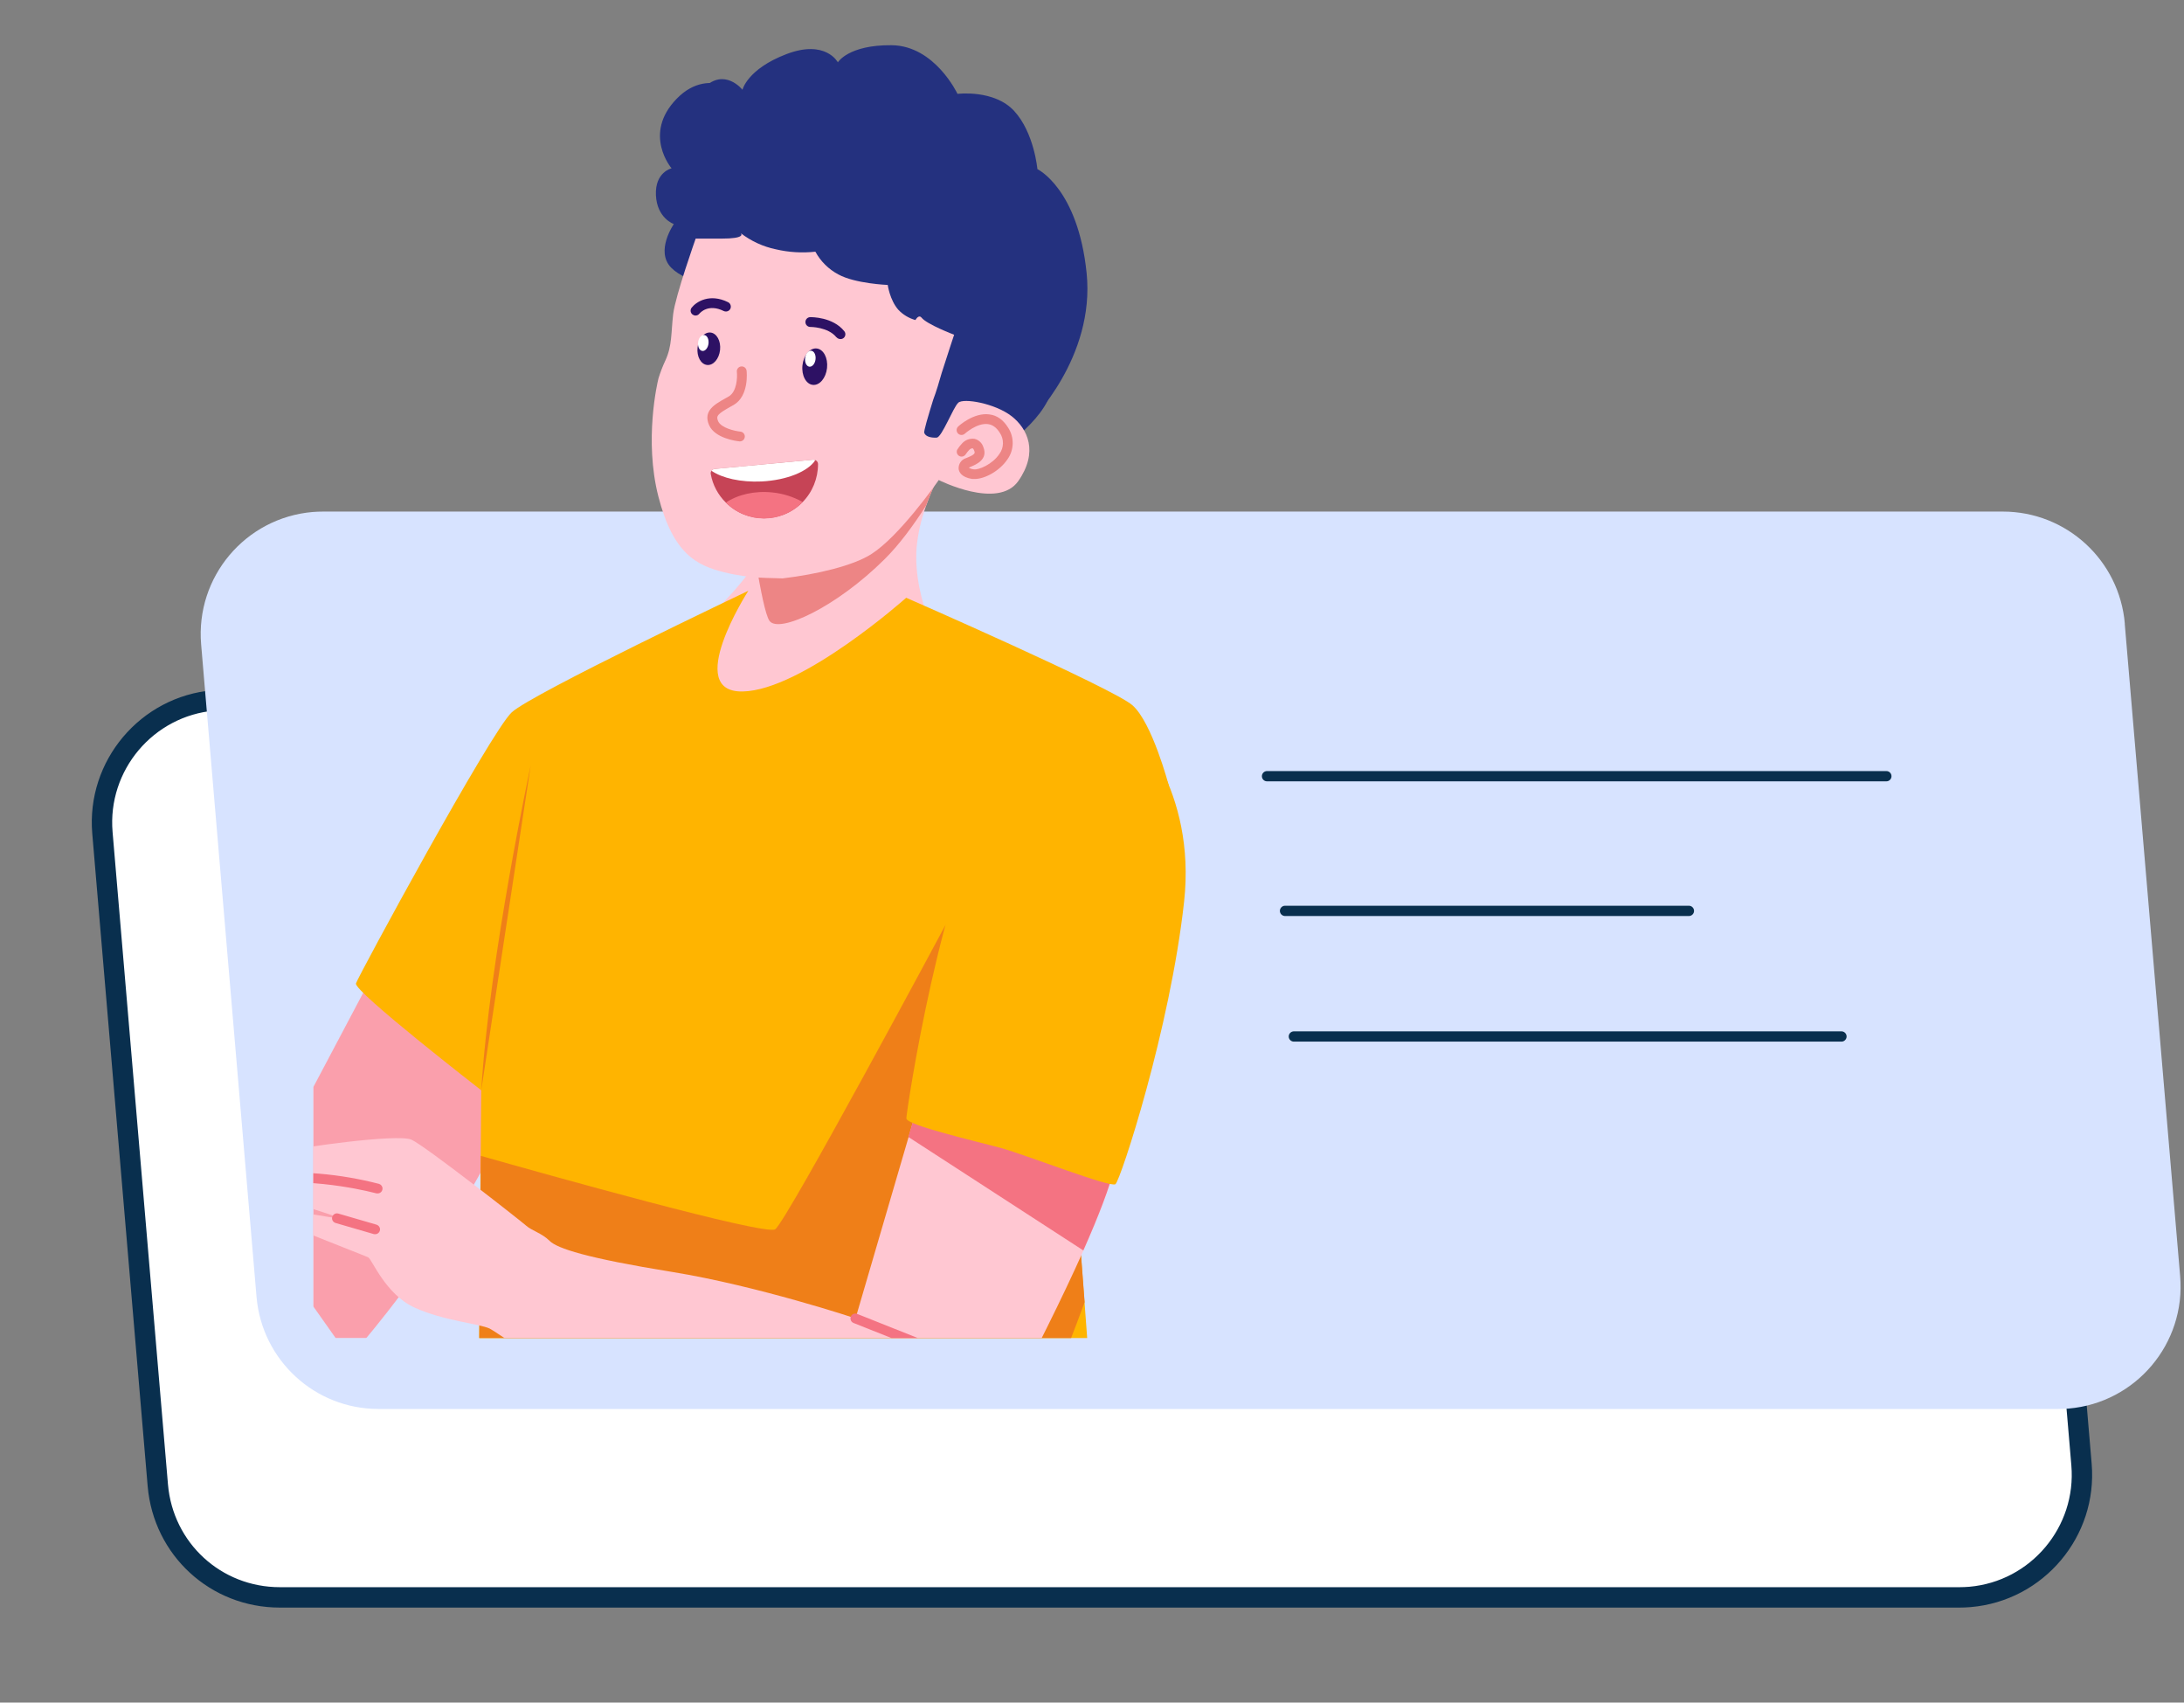 <?xml version="1.0" encoding="UTF-8"?>
<svg id="uuid-16d1b015-603b-4318-b138-056cae67d6db" data-name="uuid-b9fd30d7-d953-4383-96fe-bb1e6970ae59" xmlns="http://www.w3.org/2000/svg" width="272" height="212" xmlns:xlink="http://www.w3.org/1999/xlink" viewBox="0 0 272 212">
  <rect x="0" y="0" width="272" height="212" fill="#808080" stroke="none"/>
  <defs>
    <style>
      .uuid-e9c502d3-b0e0-4cc2-8464-39bdff515754 {
        fill: none;
      }

      .uuid-3d455d2a-9359-4b77-8c43-cb9167225bfb {
        fill: #ef7f18;
      }

      .uuid-37aa5452-0f0c-4273-a929-43e537bc3847 {
        fill: #2d1164;
      }

      .uuid-72b435ce-f165-420b-a257-5a7d235e9c75 {
        fill: #f47382;
      }

      .uuid-3e621320-619c-4b7a-b2e2-4026868cbbb7 {
        fill: #ffc7d2;
      }

      .uuid-0c4fc444-ce1a-414b-88b9-4ef25c203205 {
        fill: #c64456;
      }

      .uuid-8eb9116d-7704-4615-9225-4df037c117de {
        fill: #fff;
      }

      .uuid-4ed61992-42b7-4ebb-a047-f047c68a754d {
        fill: #ffb400;
      }

      .uuid-11512e1e-8fb1-4650-9d7a-7bbc863ae48d {
        fill: #24317f;
      }

      .uuid-996897a9-7fdd-433c-a9b8-461625d3cc24 {
        clip-path: url(#uuid-f7f11cee-ab32-4899-8678-6aaff05ea419);
      }

      .uuid-41d17ced-8a5a-4895-8f5a-0e9275729355 {
        opacity: .47;
      }

      .uuid-d84bf82c-e39c-4090-934c-d33cdac76c64 {
        fill: #d7e3ff;
      }

      .uuid-40c21f0a-0084-48c2-b9f0-0ca14aa94d58 {
        fill: #ed8585;
      }

      .uuid-842838a0-5701-48dc-b024-17335442ff6e {
        fill: #092f4e;
      }
    </style>
    <clipPath id="uuid-f7f11cee-ab32-4899-8678-6aaff05ea419">
      <rect class="uuid-e9c502d3-b0e0-4cc2-8464-39bdff515754" x="39.02" y="2.57" width="113" height="164.04"/>
    </clipPath>
  </defs>
  <g id="uuid-bfa307e2-9ae3-4058-b2d9-e7a73b7b8faa" data-name="uuid-ada58319-de71-47ff-bb9c-1fa86e075177">
    <path class="uuid-8eb9116d-7704-4615-9225-4df037c117de" d="M252.97,101.07c-.35-4.12-2.24-7.75-5.08-10.35-2.84-2.6-6.62-4.18-10.75-4.18H27.95c-.44,0-.9.01-1.34.05-4.37.37-8.18,2.49-10.8,5.59-2.63,3.1-4.06,7.21-3.68,11.58l6.9,81.25c.35,4.12,2.24,7.75,5.08,10.36,2.84,2.6,6.62,4.18,10.75,4.18h209.19c.45,0,.9,0,1.35-.05,4.37-.37,8.18-2.49,10.8-5.59,2.63-3.1,4.06-7.21,3.68-11.58l-6.9-81.25h-.01Z"/>
    <path class="uuid-842838a0-5701-48dc-b024-17335442ff6e" d="M253.6,101c-.74-8.62-7.82-15.12-16.46-15.12H27.95c-.47,0-.92.02-1.4.06-9.07.78-15.83,8.79-15.06,17.86l6.9,81.25c.74,8.62,7.82,15.12,16.46,15.12h209.19c.46,0,.92-.02,1.4-.06,9.07-.78,15.83-8.79,15.06-17.86l-6.9-81.25h0ZM244.05,197.63H34.85c-7.31,0-13.3-5.5-13.93-12.79l-6.9-81.25c-.65-7.67,5.07-14.45,12.73-15.11.4-.03.8-.05,1.2-.05h209.19c7.31,0,13.3,5.5,13.93,12.79l6.9,81.25c.65,7.67-5.07,14.45-12.73,15.11-.4.03-.79.05-1.2.05h0Z"/>
    <path class="uuid-d84bf82c-e39c-4090-934c-d33cdac76c64" d="M264.63,77.65c-.68-7.89-7.27-13.95-15.19-13.95H40.24c-.43,0-.86.02-1.29.05-8.4.72-14.61,8.1-13.9,16.49l6.9,81.25c.68,7.89,7.27,13.95,15.19,13.95h209.19c.43,0,.86-.02,1.29-.05,8.4-.72,14.61-8.1,13.9-16.48l-6.9-81.25h0Z"/>
    <g id="uuid-ebdc15b5-199f-40a8-9605-87a5d6eac3b9" data-name="uuid-884308cc-ed1a-46e1-b713-f42730b6837f">
      <path class="uuid-842838a0-5701-48dc-b024-17335442ff6e" d="M234.93,97.29h-77.13c-.35,0-.64-.28-.64-.64s.29-.64.64-.64h77.13c.35,0,.64.28.64.64s-.29.64-.64.64Z"/>
      <path class="uuid-842838a0-5701-48dc-b024-17335442ff6e" d="M210.34,114.06h-50.3c-.35,0-.64-.29-.64-.64s.29-.64.64-.64h50.3c.35,0,.64.29.64.64s-.29.64-.64.64Z"/>
      <path class="uuid-842838a0-5701-48dc-b024-17335442ff6e" d="M229.34,129.7h-68.2c-.35,0-.64-.29-.64-.64s.29-.64.64-.64h68.2c.35,0,.64.29.64.64s-.29.64-.64.64Z"/>
    </g>
  </g>
  <g class="uuid-996897a9-7fdd-433c-a9b8-461625d3cc24">
    <g>
      <path class="uuid-3e621320-619c-4b7a-b2e2-4026868cbbb7" d="M66.08,129.31c-2.64,17.59-22.55,39.74-22.55,39.74l-12.77-18.07,20.14-38.06s17.81-1.19,15.18,16.4Z"/>
      <g class="uuid-41d17ced-8a5a-4895-8f5a-0e9275729355">
        <path class="uuid-72b435ce-f165-420b-a257-5a7d235e9c75" d="M66.08,129.31c-2.64,17.59-22.55,39.74-22.55,39.74l-12.77-18.07,20.14-38.06s17.81-1.19,15.18,16.4Z"/>
      </g>
      <path class="uuid-3e621320-619c-4b7a-b2e2-4026868cbbb7" d="M94.16,70.04c1.64-2.31,2.84-4.9,3.56-7.63,2.76-11.33,2.88-12.01,2.88-12.01l19.74,2.94s-3.18,4.49-5,9.63c-.61,1.67-1.01,3.4-1.18,5.17-.54,6.84,3.68,13.8,3.68,13.8,0,0-10.24,23.58-23.1,19.19-12.86-4.39-13.52-18.71-13.52-18.71,0,0,7.92-5,12.95-12.38Z"/>
      <path class="uuid-40c21f0a-0084-48c2-b9f0-0ca14aa94d58" d="M97.71,62.41c2.76-11.33,2.88-12.01,2.88-12.01l19.74,2.94s-3.18,4.49-5,9.63c-1.59,2.48-3.34,4.85-5.11,6.61-6.08,6.06-13.24,9.35-14.39,7.72-.49-.69-1.12-3.84-1.68-7.25,1.64-2.31,2.84-4.9,3.56-7.63Z"/>
      <path class="uuid-11512e1e-8fb1-4650-9d7a-7bbc863ae48d" d="M120.46,60.72c-.23.95-2.69-2.13-2.69-2.13,0,0-9.67.3-9.6-7.57.06-7.87-18.42-15.53-18.42-15.53,0,0-4.13-.1-6.16-2.16-2.02-2.06.33-5.43.33-5.43,0,0-2.1-.72-2.23-3.6-.13-2.88,1.95-3.34,1.95-3.34,0,0-3.64-4.26.63-8.66,4.27-4.4,8.92-.04,8.92-.04,0,0,1.57-2.66,6.03-1.42,4.47,1.24,4.54,4.59,4.54,4.59,0,0,4.32-.21,8.93,3.13,4.61,3.34,5.12,7.6,5.12,7.6,0,0,.87.58,2.81,2,1.95,1.42,2.97,5.35,2.97,5.35l1.98,1.11c1.98,1.1,3.55,6.99,3.55,6.99,0,0,2.56,2.84,1.85,6.83-.71,3.99-7.39,8.28-7.39,8.28,0,0-2.14-.02-3.13,4Z"/>
      <path class="uuid-11512e1e-8fb1-4650-9d7a-7bbc863ae48d" d="M107.1,27.94c-17.02-14.42-20.44-8.51-20.44-8.51,0,0-1.59-5.97,1.01-8.51,2.6-2.54,4.8.26,4.8.26,0,0,.58-2.57,5.47-4.44,4.89-1.87,6.41,1.02,6.41,1.02,0,0,1.3-2.18,6.69-2.13,5.39.05,8.21,6.06,8.21,6.06,0,0,4.57-.58,7.06,2.13,2.49,2.71,2.89,7.24,2.89,7.24,0,0,5.05,2.4,6.13,12.94,1.08,10.55-6.99,18.45-6.99,18.45,0,0-4.21-10.1-21.23-24.52Z"/>
      <path class="uuid-3e621320-619c-4b7a-b2e2-4026868cbbb7" d="M125.97,51.81c-2.04-1.58-5.98-2.28-6.63-1.66-.65.62-2.04,4.3-2.68,4.34-.64.04-1.38-.1-1.55-.59-.08-.2.45-1.98,1.12-4.15.39-1.01.74-2.23,1.05-3.31.81-2.54,1.55-4.76,1.55-4.76,0,0-3.4-1.29-4.06-2.13-.25-.3-.52-.09-.77.3-.81-.23-1.55-.67-2.13-1.29-1.06-1.22-1.31-3.08-1.31-3.08,0,0-4.07-.16-6.15-1.31-1.21-.64-2.21-1.63-2.86-2.83-1.65.18-3.32.08-4.93-.3-1.59-.33-3.08-1.02-4.37-2.01.11.11.56.68-2.39.68h-3.22s-2.52,7.1-2.8,9.39c-.27,2.3-.12,3.95-.97,5.78-.35.74-.64,1.51-.88,2.29,0,0,0,.01,0,.02-.11.44-1.79,7.6,0,14.61,1.85,7.24,4.84,8.62,8.21,9.46,3.37.84,6.03.68,7.27.76h0c4.26-.51,8.81-1.58,11.07-3.04,3.43-2.2,7.89-8.52,8.34-9.16l.03-.05s7.38,3.74,9.91.13c2.53-3.62,1.18-6.52-.86-8.1Z"/>
      <ellipse class="uuid-37aa5452-0f0c-4273-a929-43e537bc3847" cx="101.47" cy="45.66" rx="2.28" ry="1.54" transform="translate(45.32 141.72) rotate(-83.92)"/>
      <ellipse class="uuid-37aa5452-0f0c-4273-a929-43e537bc3847" cx="88.28" cy="43.42" rx="2.03" ry="1.41" transform="translate(35.75 126.61) rotate(-83.92)"/>
      <path class="uuid-0c4fc444-ce1a-414b-88b9-4ef25c203205" d="M88.61,58.62c.09-.13.24-.21.4-.23l12.25-1.15c.11,0,.21.01.3.06.19.08.32.27.32.48,0,1.79-.7,3.52-1.96,4.78-2.62,2.63-6.89,2.64-9.52.02-.98-.96-1.64-2.2-1.88-3.55-.03-.14,0-.3.1-.41Z"/>
      <path class="uuid-8eb9116d-7704-4615-9225-4df037c117de" d="M89.01,58.39l12.23-1.15c.11,0,.21.01.3.06-.89,1.39-3.52,2.49-6.69,2.65-2.61.12-4.92-.42-6.24-1.33.09-.13.23-.21.39-.23Z"/>
      <path class="uuid-72b435ce-f165-420b-a257-5a7d235e9c75" d="M96.21,61.32c1.32.13,2.6.54,3.76,1.19-.04.04-.07.08-.11.11-2.62,2.6-6.86,2.58-9.46-.04,1.48-.99,3.56-1.5,5.81-1.26Z"/>
      <path class="uuid-8eb9116d-7704-4615-9225-4df037c117de" d="M101.57,44.73c-.06.55-.4.96-.76.93-.36-.04-.6-.51-.54-1.06.06-.55.4-.96.76-.93.36.04.6.51.54,1.06Z"/>
      <path class="uuid-8eb9116d-7704-4615-9225-4df037c117de" d="M88.24,42.77c-.06.55-.4.96-.76.93-.36-.04-.6-.51-.54-1.06.06-.55.4-.96.76-.93.36.04.6.51.54,1.06Z"/>
      <path class="uuid-40c21f0a-0084-48c2-b9f0-0ca14aa94d58" d="M92.04,54.95c-.3-.03-3.01-.36-3.73-2.02-.77-1.76.67-2.57,2.05-3.34l.39-.22c1.04-.6,1.09-2.42,1.02-3.07h0c-.04-.34.21-.64.54-.67.34-.04.64.21.67.54.02.12.33,3.14-1.62,4.26l-.4.22c-1.61.91-1.81,1.15-1.52,1.8.37.85,2.13,1.23,2.74,1.29.34.02.59.3.58.64-.02.34-.3.59-.64.58h-.09Z"/>
      <path class="uuid-37aa5452-0f0c-4273-a929-43e537bc3847" d="M104.18,42.01c-1.05-1.31-3.23-1.3-3.26-1.3-.34,0-.61-.27-.61-.61s.27-.61.61-.61c.12,0,2.8-.04,4.23,1.75.21.26.17.64-.09.85-.11.09-.24.13-.38.13-.19,0-.38-.08-.5-.23Z"/>
      <path class="uuid-37aa5452-0f0c-4273-a929-43e537bc3847" d="M86.25,39.16s0,0,0,0c-.27-.2-.32-.59-.11-.85.57-.73,2.24-1.82,4.54-.68h0c.3.15.42.51.28.82-.15.3-.51.42-.82.28-1.92-.95-2.93.2-3.04.33-.12.15-.29.23-.48.23-.13,0-.26-.05-.36-.12Z"/>
      <path class="uuid-40c21f0a-0084-48c2-b9f0-0ca14aa94d58" d="M121.07,59.64c-1.36-.22-1.64-.89-1.68-1.26-.04-.59.32-1.13.88-1.32l.18-.07c1.01-.42,1-.56.88-.87-.08-.21-.16-.3-.21-.3-.16.01-.31.09-.42.21-.17.18-.32.37-.45.57-.17.23-.48.32-.74.2-.31-.14-.44-.5-.3-.8.17-.28.38-.55.61-.79.39-.43.96-.64,1.54-.57.53.12.95.52,1.11,1.04.61,1.52-.9,2.16-1.55,2.43l-.16.07s-.07.03-.1.06c.19.11.4.18.62.2.6.1,2.32-.62,3.18-1.91.58-.78.6-1.85.05-2.65-.4-.64-.88-.99-1.46-1.07-1.38-.19-2.9,1.2-2.9,1.2h0c-.24.21-.61.2-.84-.03-.23-.24-.23-.63.01-.86.08-.09,1.94-1.78,3.89-1.52.95.11,1.73.67,2.33,1.63.8,1.2.77,2.78-.06,3.95-1,1.49-2.86,2.46-4.08,2.46-.1.01-.2.01-.3,0Z"/>
      <path class="uuid-4ed61992-42b7-4ebb-a047-f047c68a754d" d="M44.34,122.43c.32-.95,16.81-31.38,19.4-33.74,2.59-2.36,29.1-14.95,29.46-15.13-.17.26-8.07,12.67-.71,12.54,7.43-.14,20.37-11.67,20.37-11.67,0,0,25.72,11.24,28.17,13.38,2.46,2.14,4.52,9.95,4.52,9.95,0,0-3.14,12-6.1,24.91-2.82,12.25-5.48,25.32-5.13,29.73.15,1.75.41,5.24.75,9.76.81,10.68,2.04,27.09,2.88,39.56.02.24.05.48.05.72.61,9.17,1.01,16.07.86,16.72-.44,1.9-36.39,9.51-43.91,9.27-7.52-.24-35.25-11.41-35.49-13.07-.12-.85,0-21.4.16-41.41.09-11.44.18-22.71.25-30,.04-5.05.07-8.19.07-8.19,0,0-15.92-12.35-15.6-13.3Z"/>
      <path class="uuid-3d455d2a-9359-4b77-8c43-cb9167225bfb" d="M106.51,217c9.22-1.23,21.24-8.21,31.44-15.3.02.24.05.48.05.72-11.42,9.2-32.63,18.78-43.05,20.53-14.18,2.38-8.16-3.33,11.57-5.94Z"/>
      <path class="uuid-3d455d2a-9359-4b77-8c43-cb9167225bfb" d="M59.87,143.92c7.85,2.23,35.45,9.97,36.67,9.15,1.43-.95,21.23-37.93,21.23-37.93l21.69,7.51c-2.82,12.25-5.48,25.32-5.13,29.73.15,1.75.41,5.24.75,9.76-5.21,14.28-15.11,37.57-25.23,40.84-11.01,3.55-37.5-17.94-50.22-29.06.09-11.44.18-22.71.25-30Z"/>
      <path class="uuid-3d455d2a-9359-4b77-8c43-cb9167225bfb" d="M59.94,135.73c1.03-16.63,6.15-40.4,6.15-40.4"/>
      <path class="uuid-3e621320-619c-4b7a-b2e2-4026868cbbb7" d="M32.31,146.77c-1.11-.05-1.85-.37-1.95-.53-.11-.16,4.91-2.64,5.65-2.95.74-.32,13.49-2.17,15.24-1.38,1.74.8,13.55,10.06,14.26,10.69.71.64,1.98.95,2.93,1.9.95.95,4.59,2.15,15.29,3.88,10.69,1.74,22.82,5.78,22.82,5.78l6.61-22.59,2.34-7.98s25.19,3.03,23.29,11.8c-.51,2.29-1.95,6.02-3.85,10.31-5.4,12.11-14.41,28.65-15.81,29.82-1.9,1.59-10.98,4.23-22.39.64-11.41-3.59-34.41-20.1-35.75-20.73-1.35-.63-5.7-.95-9.35-2.61-3.65-1.66-5.3-6.02-5.78-6.26-.48-.24-11.33-4.41-11.81-4.89-.47-.47-.32-.58-.05-1,.26-.42,7.87,1.11,8.34,1.05.47-.05-8.71-2.85-8.71-2.85,0,0-1.69-.53-1.85-1-.16-.47.53-1.11.54-1.1Z"/>
      <path class="uuid-72b435ce-f165-420b-a257-5a7d235e9c75" d="M118.57,169.61l-12.27-4.88h0c-.31-.12-.46-.48-.34-.79.12-.31.48-.46.79-.34l12.28,4.89c.23.09.39.32.38.57,0,.34-.27.61-.61.61-.08,0-.16-.02-.23-.05Z"/>
      <path class="uuid-72b435ce-f165-420b-a257-5a7d235e9c75" d="M115.48,133.59s25.19,3.03,23.29,11.8c-.51,2.29-1.95,6.02-3.85,10.31l-21.79-14.13,2.35-7.98Z"/>
      <path class="uuid-4ed61992-42b7-4ebb-a047-f047c68a754d" d="M124.18,98.71c1.47-2.21,3.23-4.22,5.23-5.97.61-.53,1.29-.98,2.01-1.34,4.89-2.45,10.83-.47,13.28,4.42,1.98,4,3.53,9.52,2.77,16.46-1.74,15.84-7.92,34.7-8.55,35.17-.64.47-11.14-3.65-14.21-4.49-3.06-.84-11.83-2.85-11.83-3.7s4.44-30.42,11.3-40.56Z"/>
      <path class="uuid-72b435ce-f165-420b-a257-5a7d235e9c75" d="M46.54,153.66l-4.75-1.38s0,0,0,0c-.32-.1-.51-.43-.41-.76.1-.32.43-.51.76-.41l4.75,1.38c.26.08.44.31.44.58,0,.34-.27.61-.61.61-.06,0-.11,0-.17-.02Z"/>
      <path class="uuid-72b435ce-f165-420b-a257-5a7d235e9c75" d="M46.86,148.59c-.07,0-6.96-1.96-14.5-1.22-.34.03-.64-.21-.67-.55-.03-.34.21-.64.55-.67,5.02-.44,10.08,0,14.96,1.26.26.08.44.31.44.58,0,.34-.27.61-.61.61-.06,0-.11,0-.17-.02Z"/>
    </g>
  </g>
</svg>